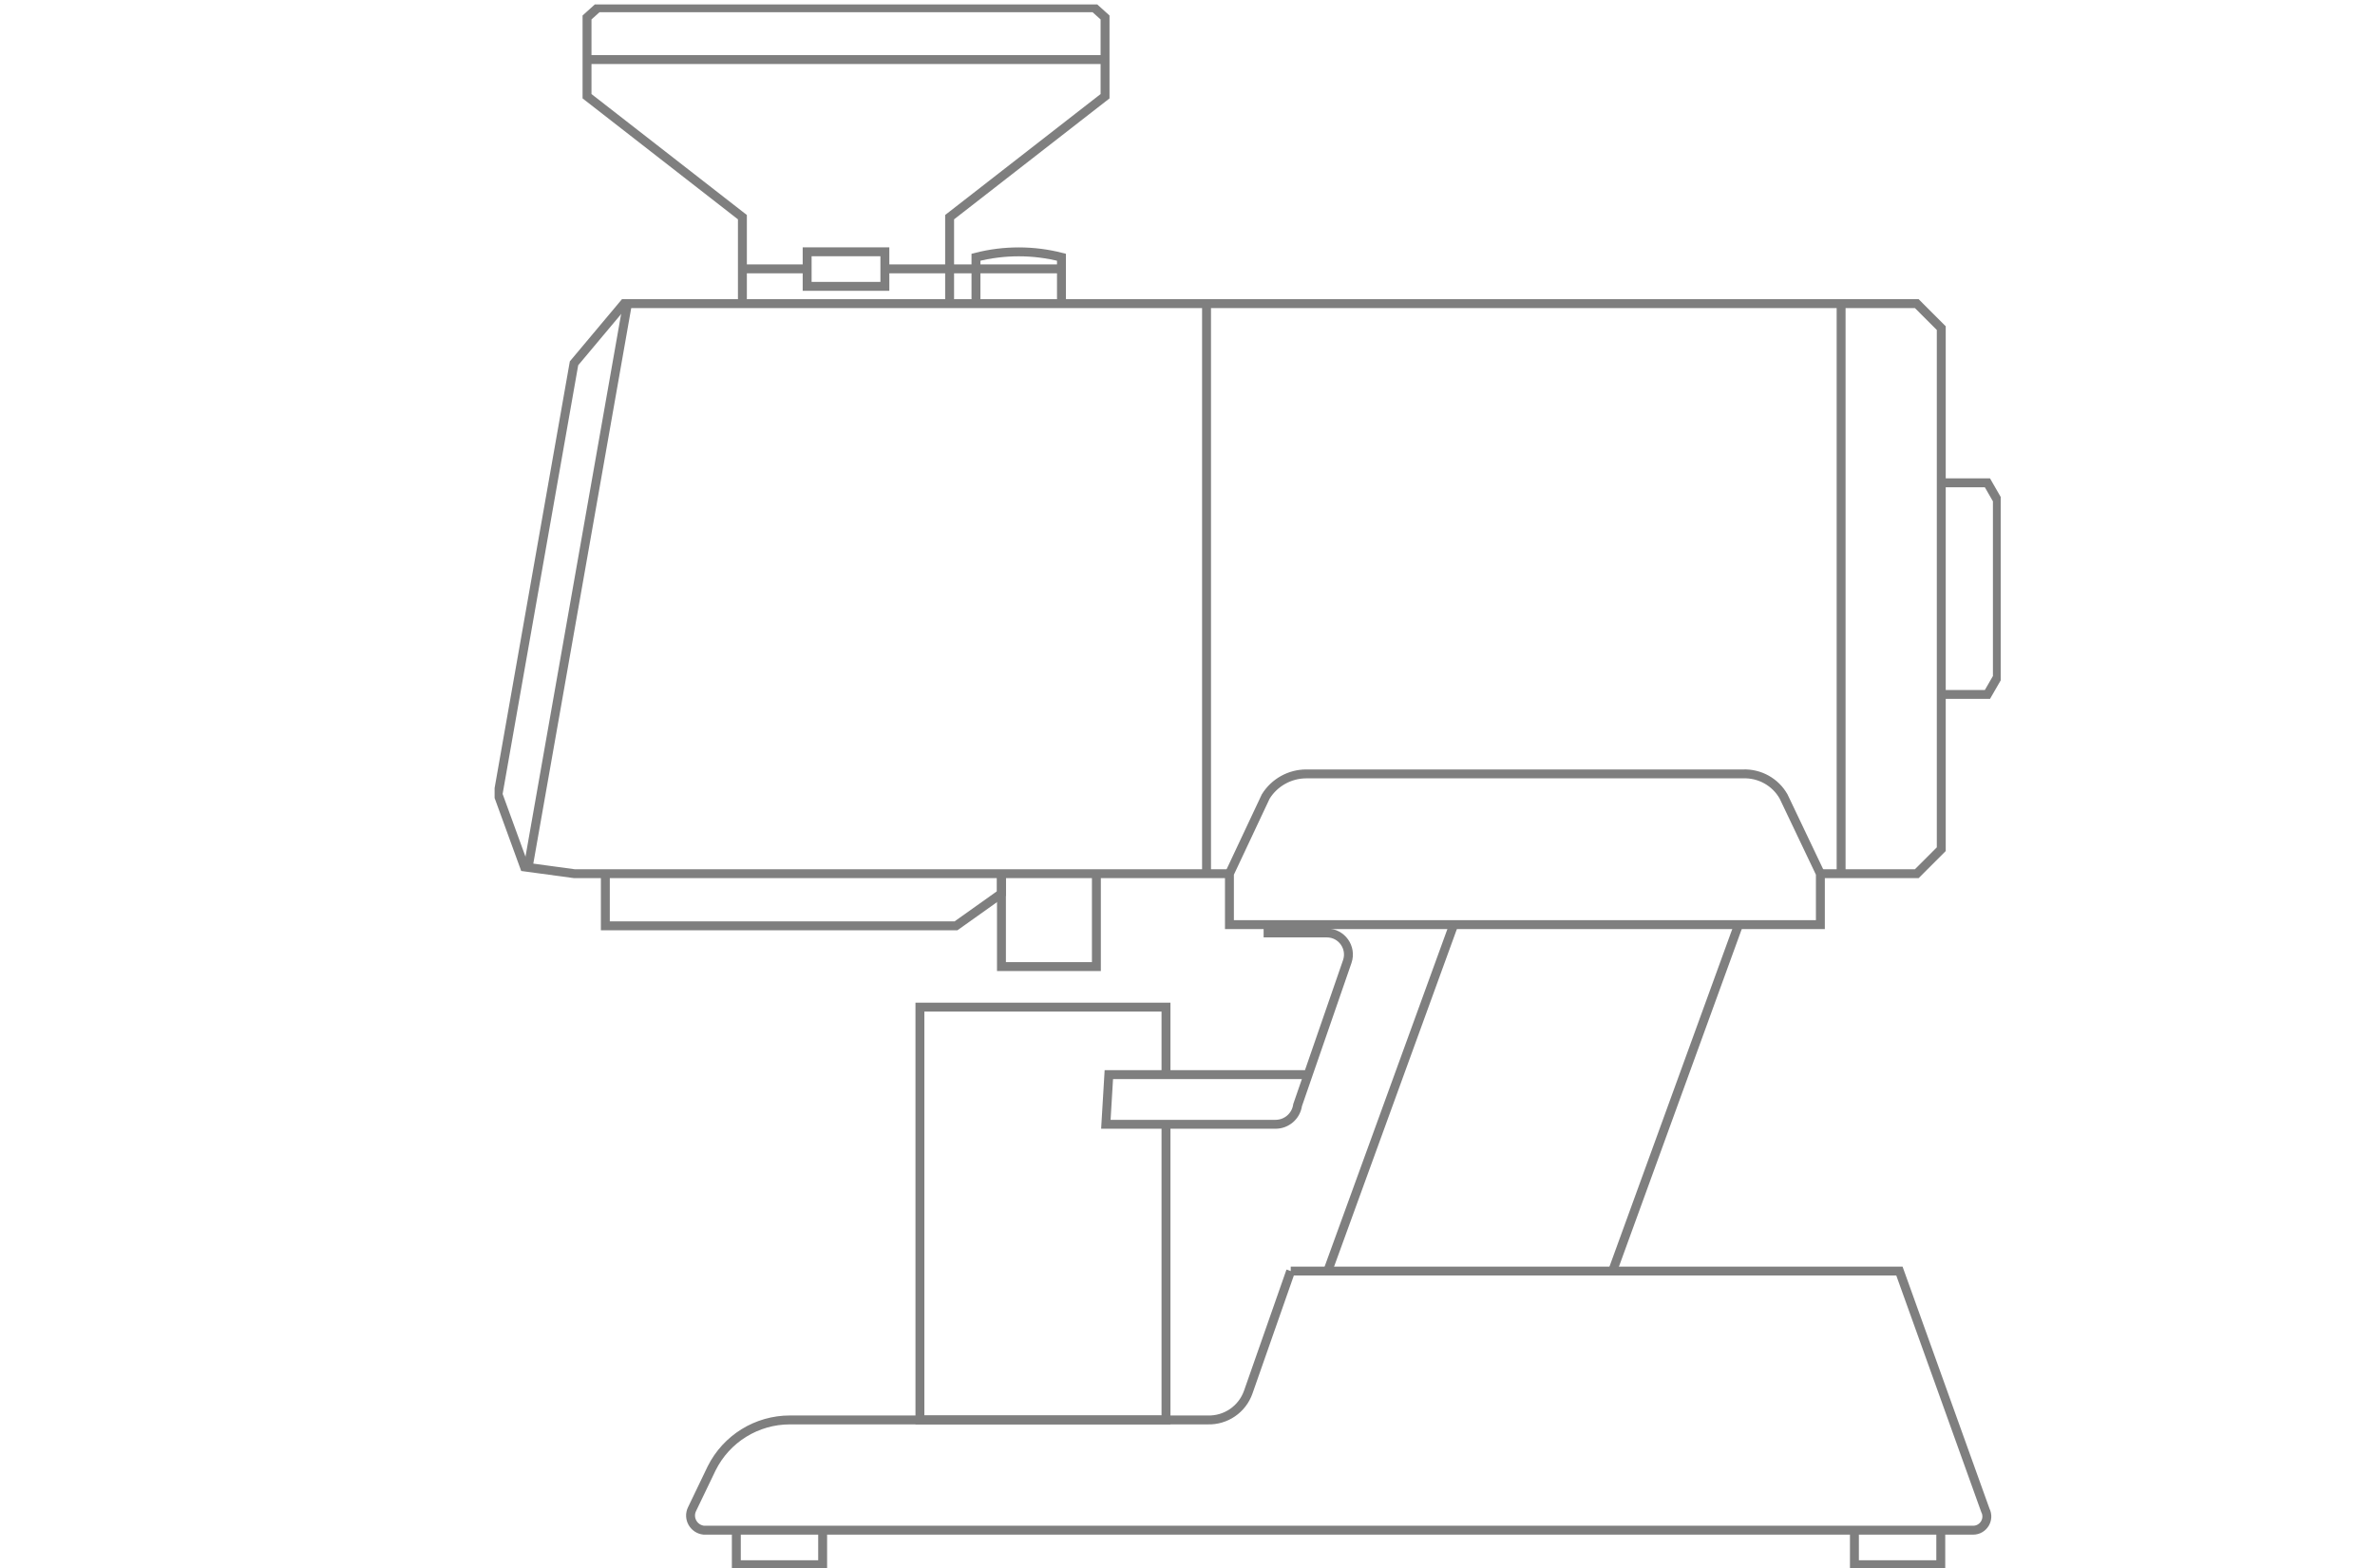 <svg xmlns="http://www.w3.org/2000/svg" fill="none" viewBox="0 0 533 352" height="352" width="533">
<g clip-path="url(#clip0_575_23774)" opacity="0.5">
<path stroke-width="2" stroke="black" d="M166.611 68.158V48.751L131.741 21.6V3.922L134.154 1.745H245.585L247.998 3.922V21.6L213.113 48.751V68.158"></path>
<path stroke-width="2" stroke="black" d="M131.741 13.372H247.998"></path>
<path stroke-width="2" stroke="black" d="M181.141 60.355H166.611"></path>
<path stroke-width="2" stroke="black" d="M181.141 56.524H198.583V64.282H181.141V56.524ZM181.141 56.524H198.107"></path>
<path stroke-width="2" stroke="black" d="M238.212 60.355H198.583"></path>
<path stroke-width="2" stroke="black" d="M219.027 68.158V57.746C225.32 56.136 231.926 56.136 238.212 57.746V68.158"></path>
<path stroke-width="2" stroke="black" d="M413.185 68.158H140.053L128.822 81.558L111.767 178.319L117.703 194.61L128.904 196.131H275.911"></path>
<path stroke-width="2" stroke="black" d="M270.772 68.158V196.131"></path>
<path stroke-width="2" stroke="black" d="M135.853 196.131V207.832H214.551L224.747 200.58V196.131"></path>
<path stroke-width="2" stroke="black" d="M246.054 196.131V216.984H224.747V196.131"></path>
<path stroke-width="2" stroke="black" d="M275.911 196.131V207.564H408.53V196.131L400.271 178.795C398.424 175.539 394.916 173.593 391.17 173.728H293.167C289.451 173.728 286.018 175.65 284.059 178.795L275.911 196.131Z"></path>
<path stroke-width="2" stroke="black" d="M293.569 241.236H248.847L248.177 252.385H286.263C288.758 252.385 290.866 250.544 291.209 248.077L302.35 215.866C303.437 212.713 301.106 209.434 297.77 209.434H283.582"></path>
<path stroke-width="2" stroke="black" d="M408.418 196.131H430.165L435.661 190.631V73.658L430.165 68.158H413.185V196.131"></path>
<path stroke-width="2" stroke="black" d="M435.661 155.893H446.021L448.255 152.025V112.271L446.021 108.388H435.661"></path>
<path stroke-width="2" stroke="black" d="M289.659 285.327L280.142 312.485C278.794 316.353 275.1 318.887 271.018 318.753H177.268C169.828 318.753 163.029 322.956 159.707 329.627L155.306 338.786C154.308 340.851 155.67 343.258 157.942 343.504H442.819C445.105 343.504 446.594 341.082 445.552 339.032L426.27 285.334H289.667"></path>
<path stroke-width="2" stroke="black" d="M261.672 241.236V226.084H206.448V318.753H261.672V252.385"></path>
<path stroke-width="2" stroke="black" d="M297.971 285.327L326.249 207.571"></path>
<path stroke-width="2" stroke="black" d="M390.179 207.571L361.901 285.327"></path>
<path stroke-width="2" stroke="black" d="M118.485 194.916L140.82 68.158"></path>
<path stroke-width="2" stroke="black" d="M165.248 343.496V351.255H184.619V343.496"></path>
<path stroke-width="2" stroke="black" d="M416.171 343.496V351.255H435.55V343.496"></path>
</g>
<defs>
<clipPath id="clip0_575_23774">
<rect transform="translate(111 1)" fill="white" height="351" width="338"></rect>
</clipPath>
</defs>
</svg>
